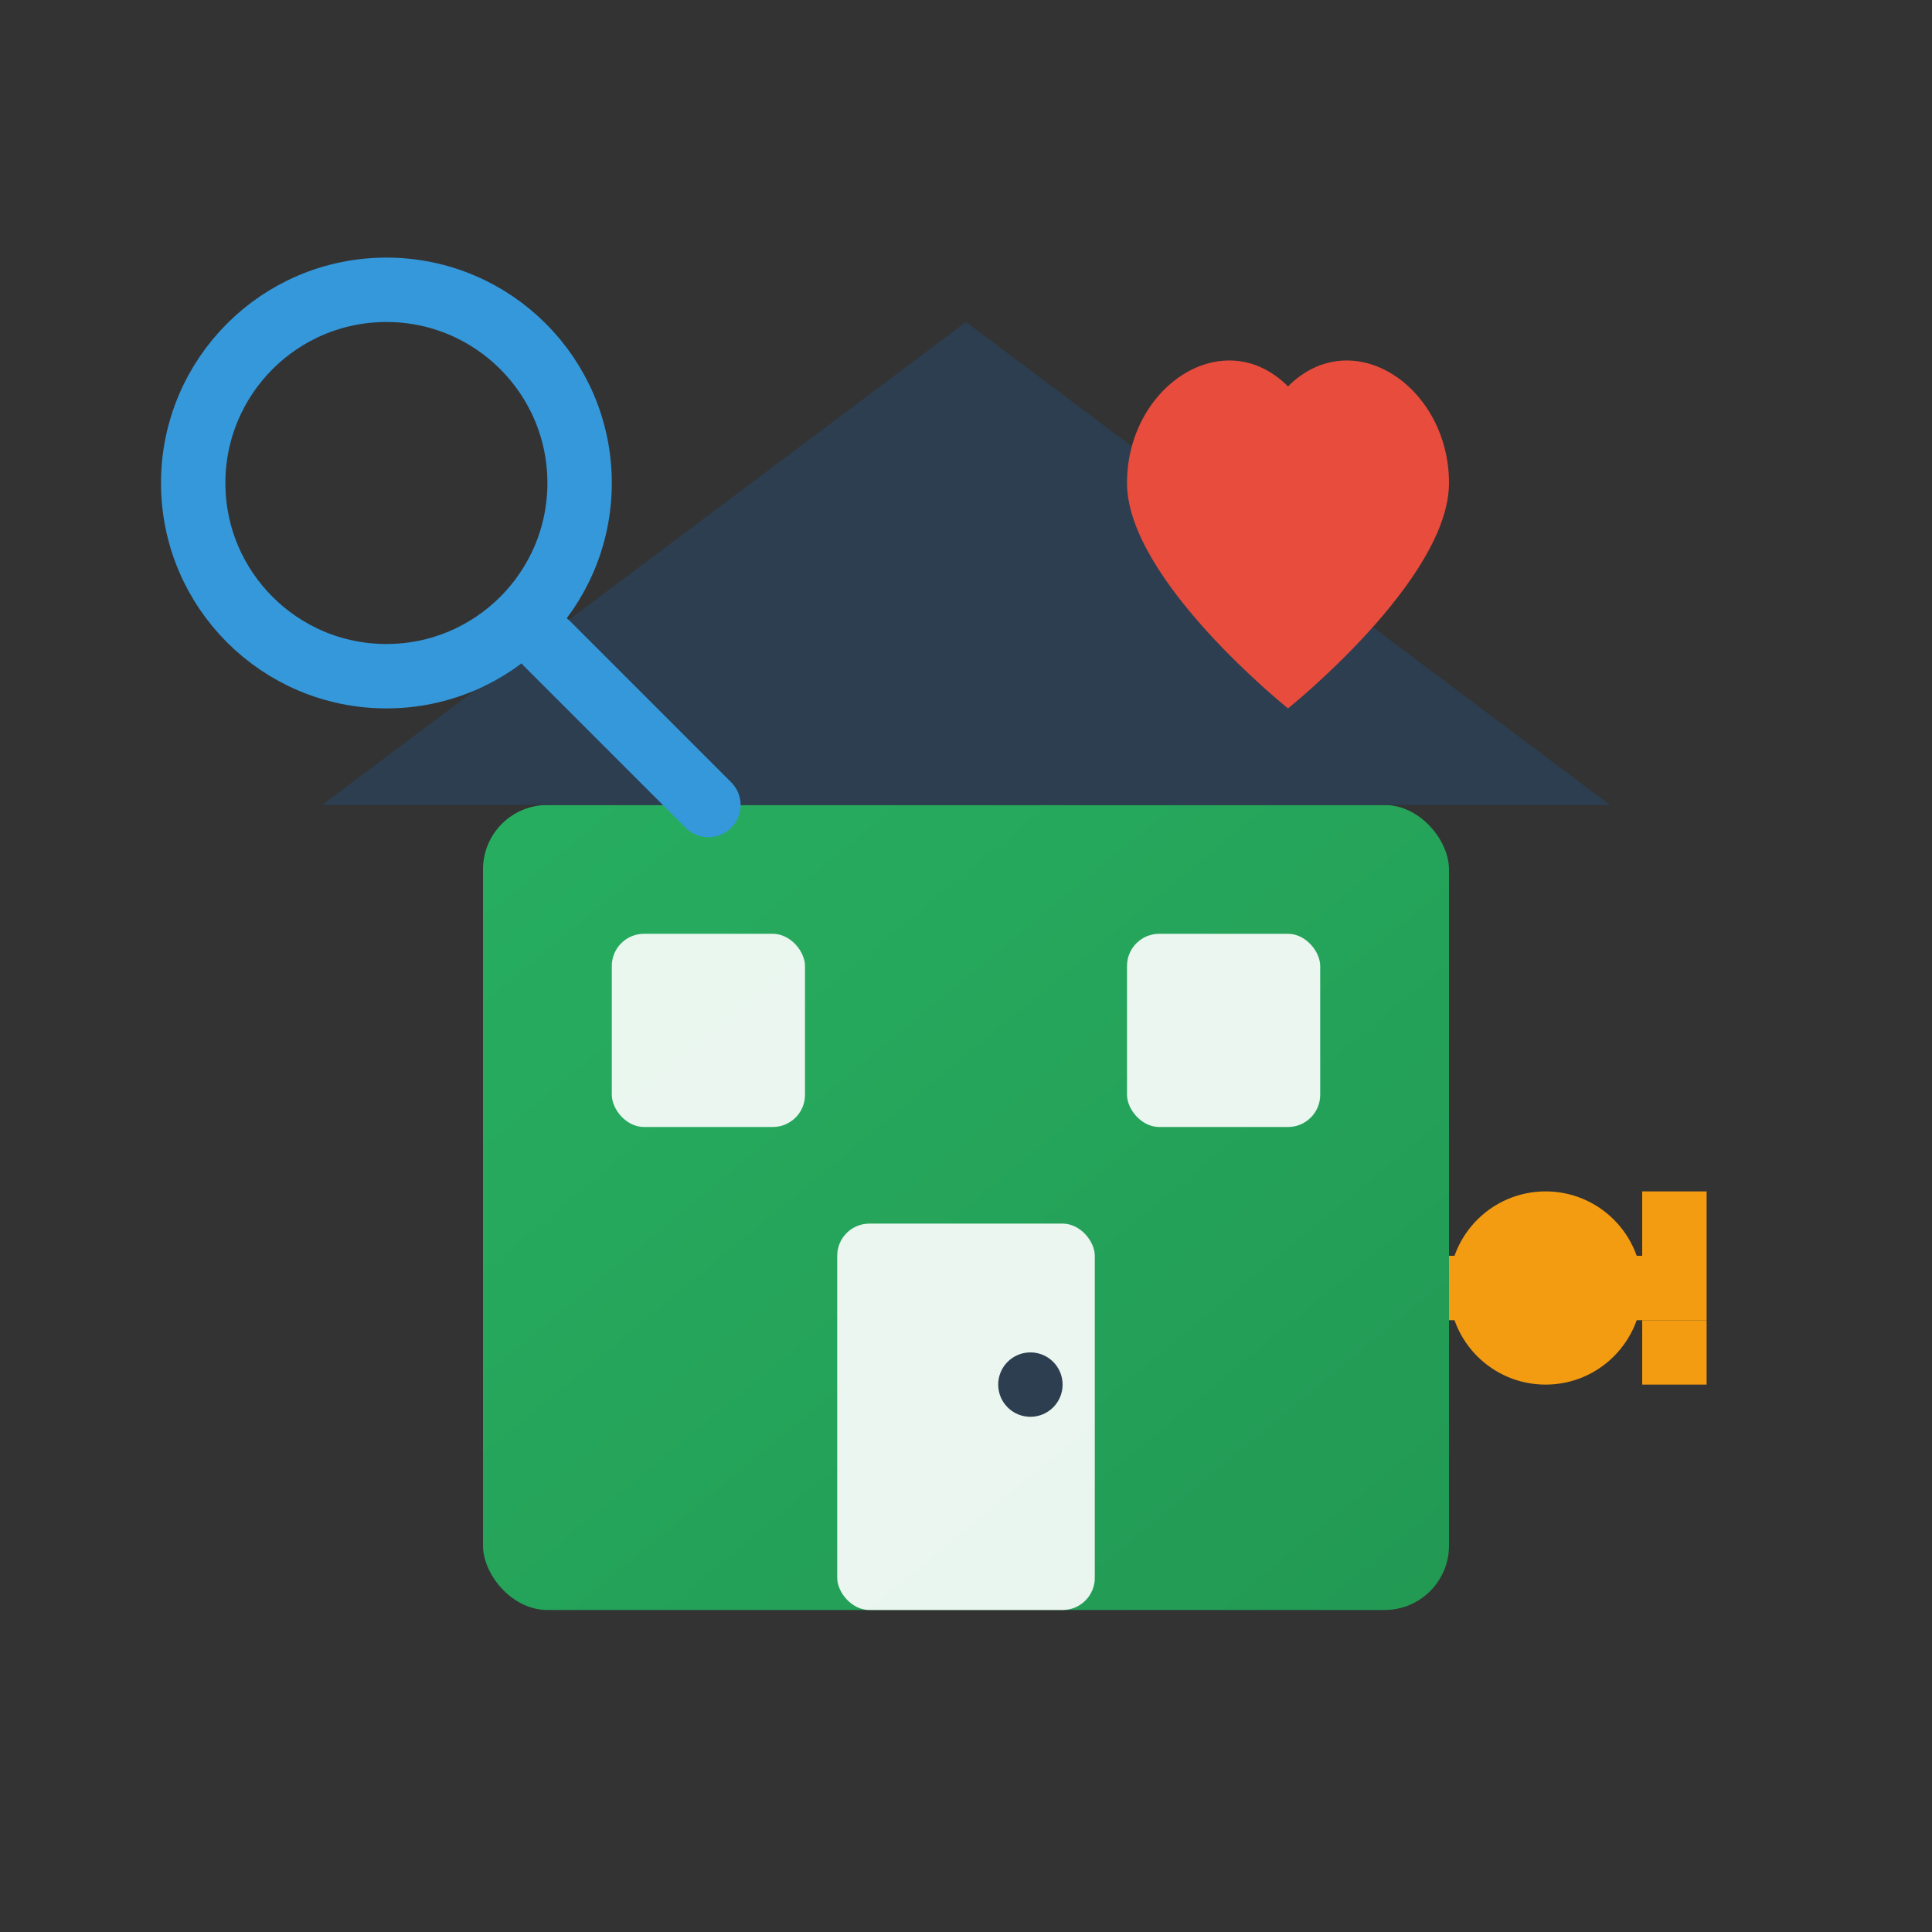 <svg width="60" height="60" viewBox="0 0 60 60" xmlns="http://www.w3.org/2000/svg">
  <rect x="0" y="0" width="60" height="60" fill="#333333" stroke="none"/>
  <defs>
    <linearGradient id="buyGradient" x1="0%" y1="0%" x2="100%" y2="100%">
      <stop offset="0%" style="stop-color:#27ae60;stop-opacity:1" />
      <stop offset="100%" style="stop-color:#229954;stop-opacity:1" />
    </linearGradient>
  </defs>
  
  <!-- House base -->
  <rect x="15" y="25" width="30" height="25" fill="url(#buyGradient)" rx="2"/>
  
  <!-- Roof -->
  <polygon points="30,10 10,25 50,25" fill="#2c3e50"/>
  
  <!-- Windows -->
  <rect x="19" y="29" width="6" height="6" fill="white" opacity="0.9" rx="1"/>
  <rect x="35" y="29" width="6" height="6" fill="white" opacity="0.9" rx="1"/>
  
  <!-- Door -->
  <rect x="26" y="38" width="8" height="12" fill="white" opacity="0.9" rx="1"/>
  <circle cx="32" r="1" cy="43" fill="#2c3e50"/>
  
  <!-- Search magnifying glass -->
  <circle cx="12" cy="15" r="6" fill="none" stroke="#3498db" stroke-width="2"/>
  <line x1="17" y1="20" x2="22" y2="25" stroke="#3498db" stroke-width="2" stroke-linecap="round"/>
  
  <!-- Key icon -->
  <circle cx="48" cy="40" r="3" fill="#f39c12"/>
  <rect x="45" y="39" width="8" height="2" fill="#f39c12"/>
  <rect x="51" y="37" width="2" height="2" fill="#f39c12"/>
  <rect x="51" y="41" width="2" height="2" fill="#f39c12"/>
  
  <!-- Heart (like/favorite) -->
  <path d="M35 15 C35 12, 38 10, 40 12 C42 10, 45 12, 45 15 C45 18, 40 22, 40 22 C40 22, 35 18, 35 15 Z" fill="#e74c3c"/>
</svg>
